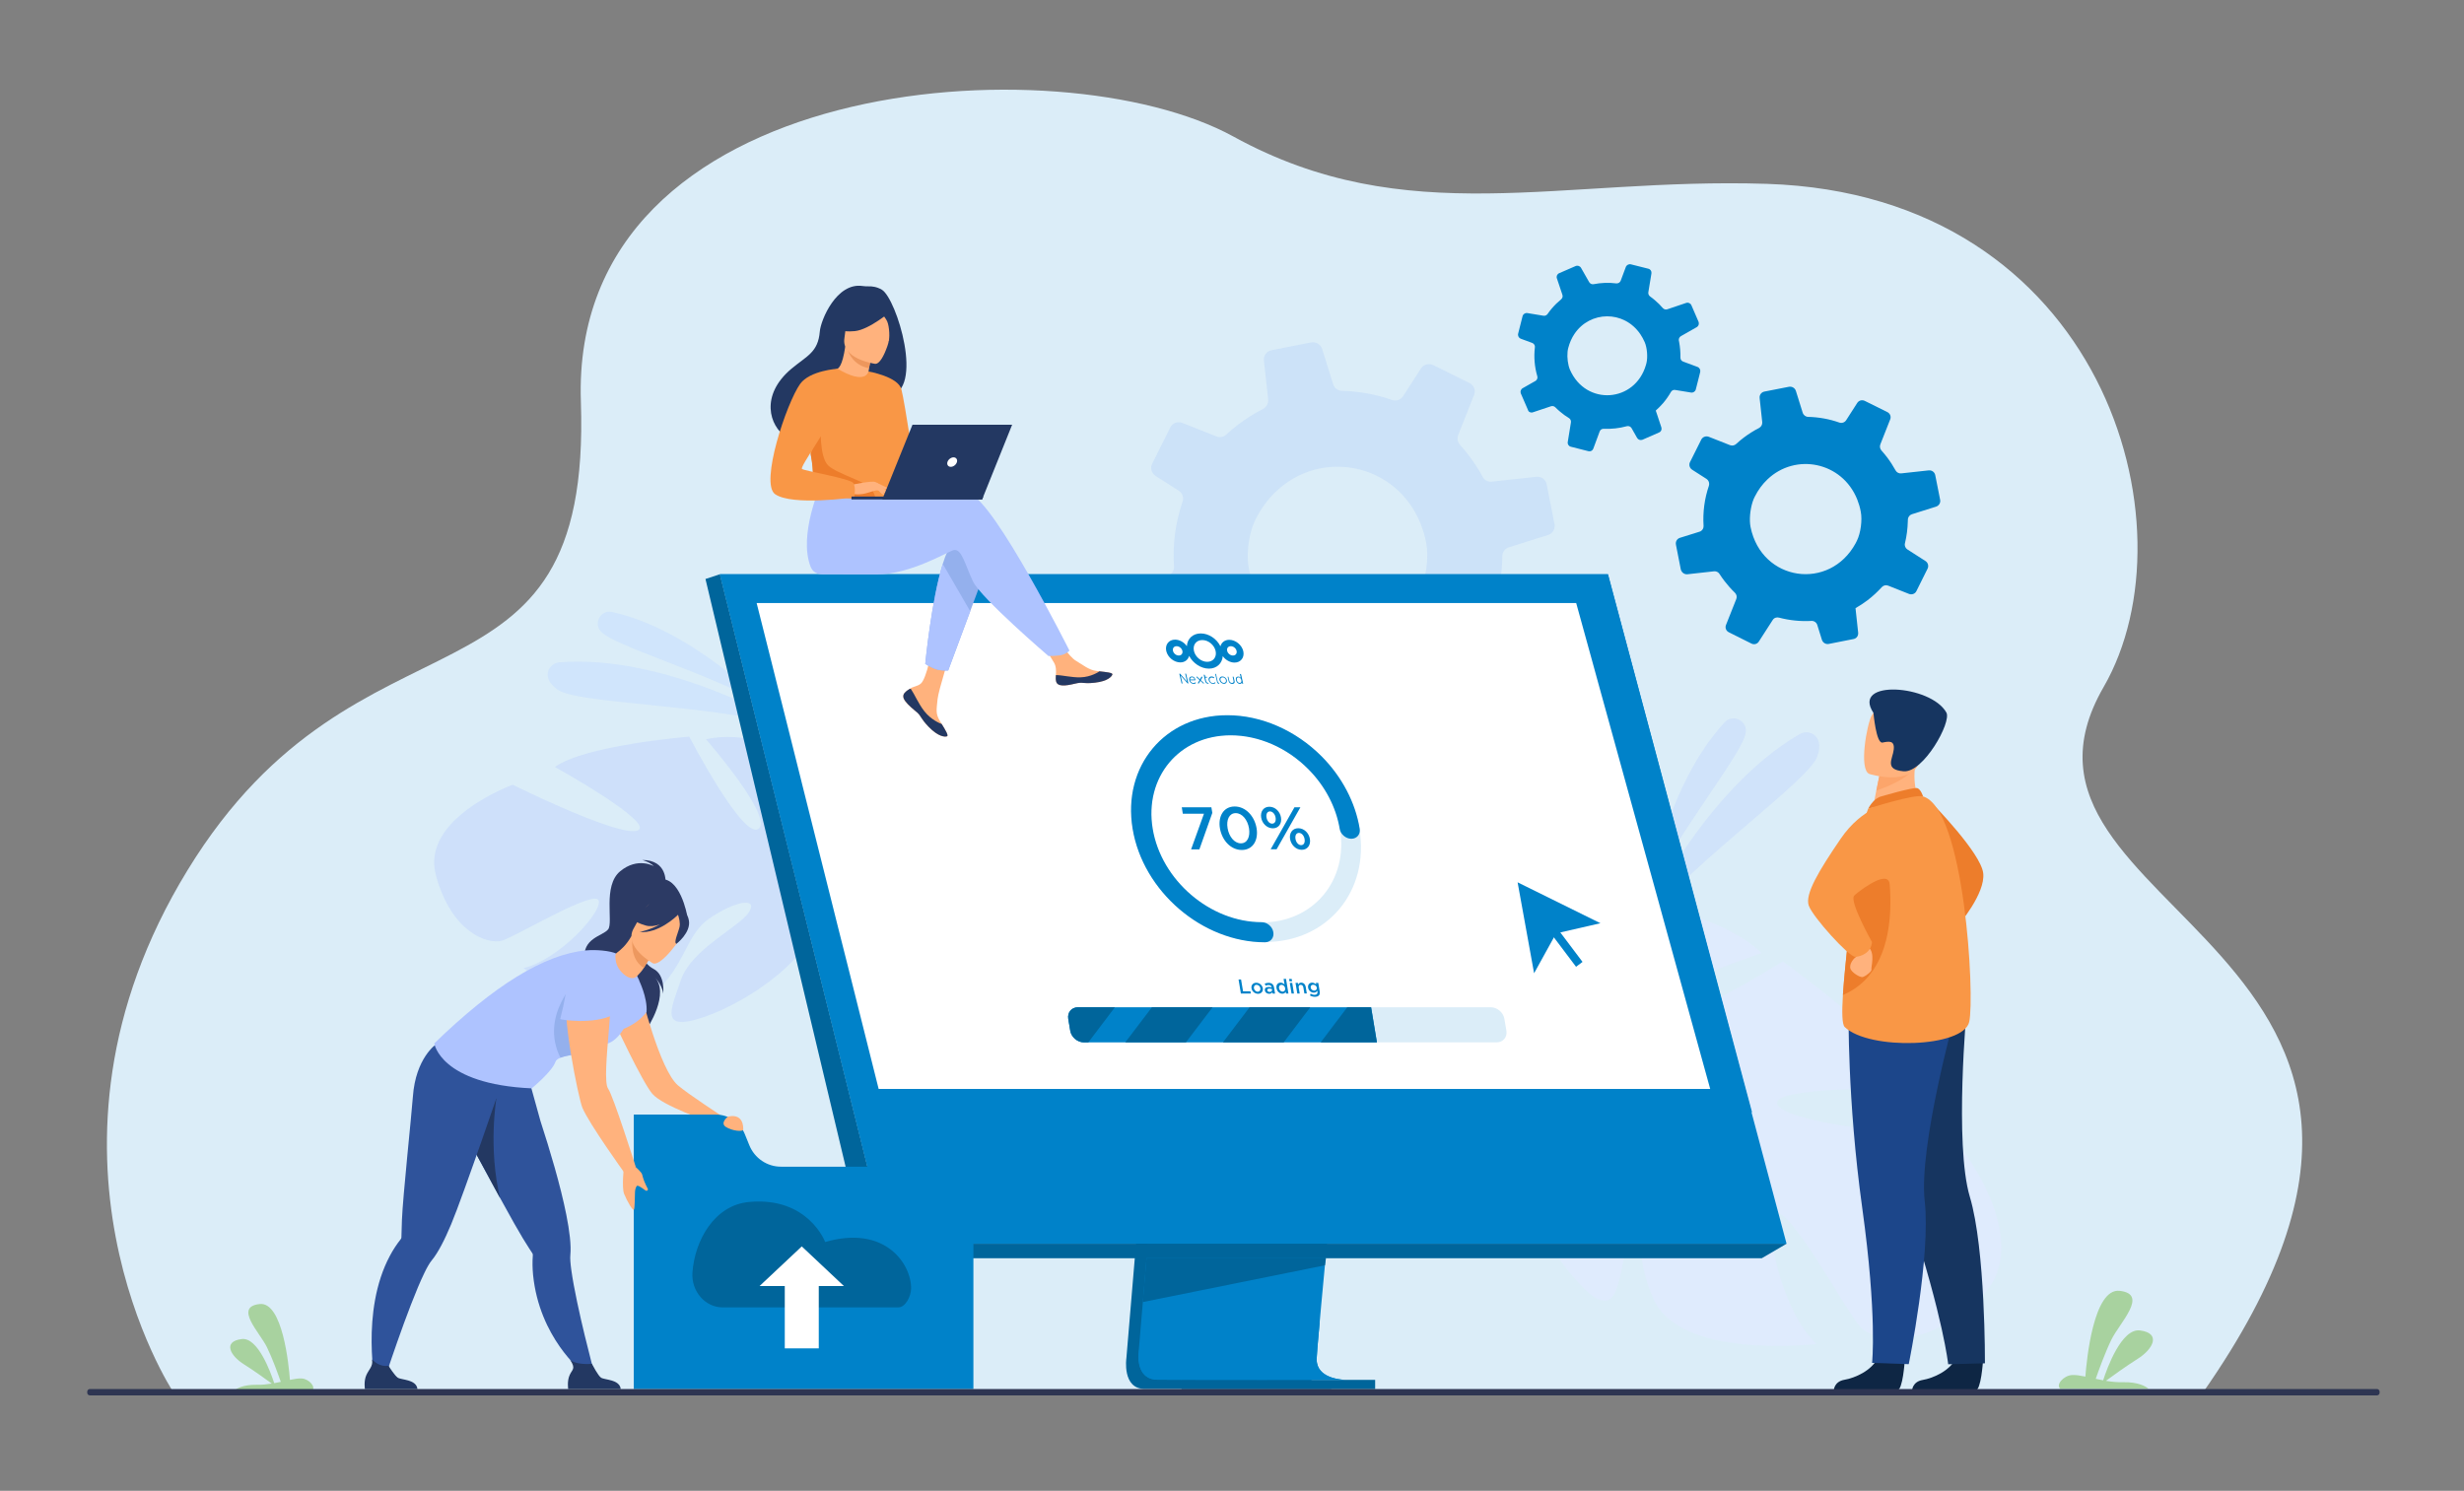 <?xml version="1.0" encoding="UTF-8"?>
<!-- Generator: Adobe Illustrator 26.5.0, SVG Export Plug-In . SVG Version: 6.00 Build 0)  -->
<svg xmlns="http://www.w3.org/2000/svg" xmlns:xlink="http://www.w3.org/1999/xlink" version="1.1" id="_x2018_лой_x5F_1" x="0px" y="0px" viewBox="0 0 2855.6 1728" style="enable-background:new 0 0 2855.6 1728;" xml:space="preserve">
<rect x="0" y="0" width="2855.6" height="1728" fill="#808080" stroke="none"/>
<style type="text/css">
	.st0{fill:#DBEDF8;}
	.st1{opacity:0.3;}
	.st2{fill:#AEC3FF;}
	.st3{fill:#DFEBFD;}
	.st4{opacity:0.5;}
	.st5{fill:#C5DDFF;}
	.st6{opacity:0.2;}
	.st7{fill:#91B5F8;}
	.st8{fill:#0082C9;}
	.st9{fill:#A8D29F;}
	.st10{fill:#00659B;}
	.st11{fill:#FFFFFF;}
	.st12{fill:#2C3A64;}
	.st13{fill:#FFB27D;}
	.st14{fill:#2F539B;}
	.st15{fill:#233862;}
	.st16{fill:#94B0ED;}
	.st17{fill:#ED985F;}
	.st18{fill:#ED975D;}
	.st19{fill:#F99746;}
	.st20{fill:#ED7D2B;}
	.st21{fill:#0E2644;}
	.st22{fill:#163560;}
	.st23{fill:#1C468A;}
	.st24{fill:#FCA56B;}
	.st25{fill:#2E3552;}
</style>
<g>
	<path class="st0" d="M200.9,1613.7c0,0-183.7-278,16.4-605s468.9-162.6,455.9-543.2c-13-380.7,555.4-417.6,756.3-307.2   s378.2,47.1,618.2,54.8c389.1,12.5,498.1,396.5,390.2,583.3c-153.1,265.1,479.6,296.3,115.4,817.3H200.9z"></path>
</g>
<g class="st1">
	<path class="st2" d="M505.2,1014.7c-18.1-66.3,89-105.1,89-105.1s124.4,61.7,144.9,52.9c20.5-8.8-96-73.5-96-73.5   c34.9-25.3,155.7-35.2,155.7-35.2s62.6,120.4,80.3,106.8c17.7-13.6-60.9-103.7-60.9-103.7c42.1-10.3,100,11.9,100,11.9   c81.6,43.5,21.6,146,21.6,146s22.6,41.2,74.9,73.1l0,0c0,0,10.7,5.3,25,16.5l-9.8,5.7c-2.3-2.1-4.7-4.2-7.1-6l0,0l-0.1-0.1   c-1.6-1.1-3.8-2.7-6.5-4.6l0,0l0,0c-6.4-4.1-10.9-7.2-14-9.6l0,0c-19.7-13.1-46.5-29.4-58.1-29.4c0,0,0.2-2.2-0.5-5.7   c0.2,1.8,0.4,3.7,0.5,5.7c4.3,45.6-75.7,100.5-127.8,118.3s-39.5-7.3-27-43.2c12.5-36,68.3-61.2,78.9-78.6s-17-12.5-46.6,8.1   s-26.9,60.7-74.2,94.8c-47.3,34.2-140.7-37.7-140.7-37.7c40.9-9.6,91.7-65,87.1-78.4c-4.6-13.3-95.7,41.8-112.1,46.6   C565.1,1094.9,523.3,1081,505.2,1014.7z"></path>
</g>
<g>
	<path class="st3" d="M2296.3,1502.7c66.5-64.6-31.2-183.1-31.2-183.1s-186.7-13.7-204.4-38s161.9-19.4,161.9-19.4   c-23.1-53.3-156.5-147.7-156.5-147.7s-155.3,96.8-166.5,68.9s141.9-78.7,141.9-78.7c-41.8-40.8-124.2-54.8-124.2-54.8   c-124.6-5.5-125.3,154.8-125.3,154.8s-54.5,32.4-137.1,33.4l0,0c0,0-16-1.2-40.3,2l7.4,13.3c4.2-0.9,8.3-1.6,12.4-2.1   c0,0,0,0,0.1,0s0.1,0,0.2,0c2.6-0.2,6.2-0.5,10.7-0.9l0,0l0,0c10.2-0.3,17.7-0.9,22.9-1.5l0,0c31.8-1.7,74.2-2.2,87.5,5.8   c0,0,1.3-2.6,4.5-6.2c-1.4,2-3,4.1-4.5,6.2c-36.3,50,18.9,168.6,67.2,225c48.3,56.4,50.9,18.7,61-31.7   c10.1-50.4-37.3-117.9-37.7-145.4c-0.3-27.5,28.3-2.9,48.5,41.3c20.2,44.2-10.4,88.9,21.1,161s189.2,52.9,189.2,52.9   c-40.9-39.2-61.8-138.4-47.3-150.7c14.5-12.3,82.5,114.2,98.2,131C2171.7,1554.7,2229.8,1567.3,2296.3,1502.7z"></path>
</g>
<g>
	<g class="st4">
		<path class="st5" d="M887.8,818.3c0,0-85-88.5-178.6-109c-12.4-2.7-21.4,11.8-13.5,21.8c0.1,0.2,0.3,0.3,0.4,0.5    C709.8,748.5,820.8,779.6,887.8,818.3z"></path>
	</g>
	<g class="st4">
		<path class="st5" d="M914.9,841.6c0,0-141.4-84.1-266.8-73.9c-7.6,0.6-13.8,7.1-13.4,14.8c0.2,5,3.1,10.9,11.7,17    C669.2,815.7,818.1,816.3,914.9,841.6z"></path>
	</g>
</g>
<g class="st4">
	<g class="st4">
		<path class="st2" d="M1910.7,1036.4c0,0,20.2-126.1,88.1-199.2c9-9.7,25.3-2.7,24.5,10.6c0,0.2,0,0.4,0,0.7    C2021.5,871.1,1945,963.5,1910.7,1036.4z"></path>
	</g>
	<g class="st4">
		<path class="st2" d="M1901.4,1072.4c0,0,71-155.8,184.3-221.5c6.9-4,16-2.1,20.2,4.7c2.8,4.4,3.8,11.1,0.1,21.5    C2096.1,904.5,1969.1,993.4,1901.4,1072.4z"></path>
	</g>
</g>
<g class="st6">
	<path class="st7" d="M1329.6,746.6l49.5-5.4c4.1-0.4,8.1,1.5,10.4,5c2.8,4.5,5.9,8.8,9.2,13.1c6.1,7.9,12.6,15.3,19.5,21.9   c3.3,3.1,4.3,7.8,2.7,12l-19.1,48.4c-2.1,5.1,0.2,11.1,5.2,13.6l42.6,21.2c4.8,2.4,10.6,0.8,13.6-3.7l25.9-40.3   c2.4-4,7.3-5.8,11.9-4.6c19.6,5.2,39.9,7.3,60.3,6.2c4.9-0.3,9.5,2.9,10.9,7.6l8.7,27.8c1.7,5.3,7.1,8.5,12.6,7.5l46.3-9.2   c1-0.2,1.8-0.4,2.7-0.9c4-1.9,6.5-6.3,6-10.8l-4-37l-1-9c7.7-4.3,15.3-9.3,22.5-14.8c9.7-7.4,18.6-15.6,26.4-24.3   c3-3.3,7.7-4.5,11.9-2.8l39,15.4c5.3,2.1,11.4-0.2,13.9-5.3l16.2-32.5l4.6-9.3c2.5-5.1,0.9-11.3-3.9-14.4l-33.7-21.7   c-3.9-2.5-5.9-7.1-4.7-11.6c3.2-13.3,5-26.9,5.3-40.5c0.1-1.2,0.1-2.3,0.1-3.4c0-0.4,0-0.8,0.1-1.2c0.4-4.4,3.5-8,7.7-9.3   l45.2-14.2c0.5-0.1,1-0.4,1.5-0.6c4.4-2.1,6.9-7.1,6-11.9l-9.1-46.2c-1.1-5.6-6.3-9.4-12-8.8l-51.6,5.7c-4.4,0.5-8.6-1.7-10.6-5.6   c-4.6-8.5-10-16.8-16.1-24.8c-3.2-4.2-6.6-8.3-10.1-12.2c-2.8-3.2-3.7-7.7-2.1-11.6l18.4-46.5c2-5.1-0.2-11-5.2-13.5l-42.1-20.9   c-5.1-2.5-11.3-0.9-14.4,4l-20.5,31.9c-2.7,4.3-8,6.1-12.8,4.5c-18.7-6.5-38.4-10.1-58.2-10.6c-4.7,0-8.8-3.2-10.2-7.7l-12.7-40.7   c-1.7-5.5-7.3-8.7-12.9-7.7l-46,9.1c-5.5,1.1-9.3,6.3-8.6,11.8l0.2,2.2l4.7,42.9c0.5,4.6-1.9,8.9-6,11.1l0,0   c-9.9,5.1-19.4,11.1-28.6,18c-4.9,3.7-9.5,7.6-13.9,11.7c-3.1,2.9-7.5,3.7-11.4,2.2l-39.5-15.7c-5.4-2.2-11.6,0.2-14.1,5.4   l-20.9,41.9c-0.6,1.2-0.9,2.5-1.1,3.7c-0.4,4,1.4,8.1,5,10.4l26.9,17.2c3.3,2.1,5.2,5.9,5,9.7c-0.1,1-0.2,2-0.6,3   c-8.3,24.1-11.6,49.5-9.9,74.9c0.4,4.3-2.1,8.3-5.8,10.3c-0.5,0.3-1.1,0.5-1.7,0.7l-36.6,11.4c-5.3,1.7-8.5,7-7.5,12.5l0.2,1.1   l8.9,45C1318.6,743.5,1323.8,747.3,1329.6,746.6z M1646.4,607.1c2.8,7.1,5.1,14.7,6.6,22.9c3,15.6-0.2,40.1-7.3,54.3   c-0.7,1.5-1.5,3-2.3,4.5c-48.7,89.7-175.5,71.5-196.1-30c-2.7-13.3-0.9-32.6,3.9-47.3c1.2-3.4,2.4-6.6,3.8-9.3   c6.5-12.9,14.5-23.7,23.7-32.4C1531,519.8,1618,536.4,1646.4,607.1z"></path>
</g>
<g>
	<path class="st8" d="M1955.7,665.6l30.7-3.4c2.6-0.3,5,0.9,6.4,3.1c1.8,2.8,3.7,5.5,5.7,8.1c3.8,4.9,7.8,9.5,12.1,13.6   c2,1.9,2.7,4.9,1.6,7.4l-11.9,30c-1.3,3.2,0.1,6.9,3.2,8.4l26.4,13.2c3,1.5,6.6,0.5,8.4-2.3l16.1-25c1.5-2.5,4.5-3.6,7.4-2.8   c12.1,3.2,24.8,4.5,37.5,3.8c3.1-0.2,5.9,1.8,6.8,4.7l5.4,17.3c1.1,3.3,4.4,5.3,7.8,4.7l28.8-5.7c0.6-0.1,1.1-0.3,1.7-0.5   c2.5-1.2,4-3.9,3.7-6.7l-2.5-23l-0.6-5.6c4.8-2.7,9.5-5.8,14-9.2c6-4.6,11.5-9.7,16.4-15.1c1.9-2.1,4.8-2.8,7.4-1.8l24.2,9.6   c3.3,1.3,7.1-0.1,8.6-3.3l10-20.1l2.9-5.8c1.6-3.2,0.5-7-2.4-8.9l-20.9-13.4c-2.4-1.5-3.6-4.4-2.9-7.2c2-8.3,3.1-16.7,3.3-25.1   c0.1-0.7,0.1-1.4,0.1-2.1c0-0.2,0-0.5,0-0.7c0.3-2.7,2.2-5,4.8-5.8l28-8.8c0.3-0.1,0.6-0.2,0.9-0.4c2.7-1.3,4.3-4.4,3.7-7.4   l-5.7-28.7c-0.7-3.5-3.9-5.8-7.4-5.5l-32,3.5c-2.7,0.3-5.3-1.1-6.6-3.5c-2.9-5.3-6.2-10.4-10-15.4c-2-2.6-4.1-5.1-6.3-7.6   c-1.8-2-2.3-4.8-1.3-7.2l11.4-28.9c1.3-3.2-0.1-6.8-3.2-8.4l-26.2-13c-3.2-1.6-7-0.6-8.9,2.5l-12.7,19.8c-1.7,2.7-5,3.8-7.9,2.8   c-11.6-4.1-23.8-6.3-36.1-6.6c-2.9,0-5.5-2-6.4-4.8l-7.9-25.3c-1.1-3.4-4.5-5.4-8-4.8l-28.6,5.6c-3.4,0.7-5.8,3.9-5.4,7.3l0.1,1.3   l2.9,26.7c0.3,2.9-1.2,5.5-3.7,6.9l0,0c-6.1,3.1-12.1,6.9-17.8,11.2c-3,2.3-5.9,4.7-8.7,7.3c-1.9,1.8-4.6,2.3-7.1,1.4l-24.6-9.7   c-3.4-1.3-7.2,0.1-8.8,3.3l-13,26c-0.4,0.7-0.6,1.5-0.7,2.3c-0.3,2.5,0.9,5.1,3.1,6.5l16.7,10.7c2,1.3,3.2,3.7,3.1,6   c0,0.6-0.1,1.3-0.3,1.9c-5.1,14.9-7.2,30.7-6.2,46.5c0.2,2.7-1.3,5.2-3.6,6.4c-0.3,0.2-0.7,0.3-1.1,0.4l-22.7,7.1   c-3.3,1-5.3,4.4-4.6,7.8l0.1,0.7l5.5,28C1948.8,663.6,1952.1,666,1955.7,665.6z M2152.4,578.9c1.7,4.4,3.2,9.1,4.1,14.2   c1.9,9.7-0.1,24.9-4.5,33.7c-0.5,0.9-0.9,1.9-1.4,2.8c-30.2,55.7-109,44.4-121.8-18.6c-1.7-8.2-0.6-20.2,2.4-29.4   c0.7-2.1,1.5-4.1,2.4-5.8c4-8,9-14.7,14.7-20.1C2080.7,524.7,2134.8,535.1,2152.4,578.9z"></path>
</g>
<g>
	<path class="st8" d="M1776.5,477.9l21-7c1.8-0.6,3.7-0.1,5,1.2c1.7,1.7,3.4,3.3,5.2,4.8c3.4,2.9,6.9,5.5,10.6,7.7   c1.7,1,2.6,3,2.3,5l-3.7,22.8c-0.4,2.4,1.1,4.8,3.6,5.4l20.5,5.2c2.3,0.6,4.7-0.7,5.5-2.9l7.4-20c0.7-2,2.6-3.2,4.7-3.1   c9,0.4,18-0.6,26.8-3c2.1-0.6,4.4,0.4,5.5,2.3l6.4,11.3c1.2,2.1,3.9,3,6.2,2.1l19.2-8.4c0.4-0.2,0.8-0.4,1.1-0.6   c1.6-1.2,2.2-3.3,1.6-5.3l-5.2-15.7l-1.3-3.8c2.9-2.6,5.8-5.5,8.4-8.5c3.5-4.1,6.6-8.5,9.2-13.1c1-1.7,2.9-2.7,4.9-2.3l18.4,3   c2.5,0.4,4.9-1.2,5.5-3.6l4-15.7l1.1-4.5c0.6-2.4-0.7-5-3.1-5.9l-16.7-6.2c-1.9-0.7-3.2-2.5-3.1-4.6c0.1-6.1-0.4-12.2-1.5-18.1   c-0.1-0.5-0.2-1-0.3-1.5c0-0.2-0.1-0.3-0.1-0.5c-0.2-1.9,0.8-3.8,2.5-4.8l18.3-10.4c0.2-0.1,0.4-0.3,0.6-0.4   c1.7-1.3,2.3-3.7,1.5-5.8l-8.3-19.2c-1-2.3-3.6-3.5-6-2.7l-21.9,7.4c-1.8,0.6-3.9,0.1-5.2-1.4c-2.8-3.3-5.9-6.3-9.3-9.2   c-1.8-1.5-3.6-3-5.5-4.3c-1.5-1.1-2.3-3-2-4.8l3.6-21.9c0.4-2.4-1.1-4.8-3.5-5.4l-20.3-5.1c-2.4-0.6-5,0.7-5.9,3.1l-5.9,15.8   c-0.8,2.1-2.9,3.4-5.1,3.2c-8.8-1.1-17.6-0.8-26.3,0.9c-2,0.4-4.1-0.5-5.2-2.4l-9.4-16.5c-1.3-2.2-4-3.1-6.3-2.1l-19.1,8.3   c-2.3,1-3.4,3.6-2.6,5.9l0.3,0.9l6.1,18.2c0.7,2,0,4.1-1.6,5.4l0,0c-3.8,3.1-7.4,6.6-10.7,10.5c-1.8,2.1-3.4,4.2-4.9,6.4   c-1.1,1.5-2.9,2.3-4.7,2l-18.7-3.1c-2.6-0.4-5,1.2-5.6,3.7l-5.1,20.2c-0.1,0.6-0.2,1.2-0.1,1.7c0.2,1.8,1.4,3.4,3.1,4.1l13.3,4.9   c1.6,0.6,2.8,2.1,3.1,3.7c0.1,0.4,0.1,0.9,0,1.4c-1.3,11.2-0.4,22.6,2.8,33.5c0.6,1.8-0.1,3.8-1.5,5c-0.2,0.2-0.4,0.3-0.7,0.5   l-14.8,8.4c-2.1,1.2-3,3.9-2.1,6.1l0.2,0.4l8.1,18.7C1771.4,477.6,1774.1,478.7,1776.5,477.9z M1901,387.3c1.9,2.8,3.6,5.9,5.1,9.3   c2.8,6.5,3.7,17.4,2,24.3c-0.2,0.7-0.4,1.5-0.6,2.2c-12.7,43.6-69.5,47.7-88,5.5c-2.4-5.5-3.5-14.1-2.8-20.9   c0.2-1.6,0.4-3.1,0.8-4.4c1.6-6.2,4.1-11.7,7.2-16.3C1842.6,360.3,1881.9,359.3,1901,387.3z"></path>
</g>
<g>
	<path class="st9" d="M271.2,1611.9h90.5c4.8-4.1-3.4-13.5-11.9-14.1c-3.7-0.3-8.4,0.5-13.8,1.6c-1.2-16.5-8.4-90.9-35.1-87.9   c-30.1,3.3,0,32.7,8.5,50.1c6.3,12.9,13,31.4,16,40.1c-2.4,0.5-5,1-7.6,1.5c-4-12.3-18.9-53.5-37.7-51.1   c-22.2,2.8-13.3,19.3,2.5,29.2c11.5,7.2,25.7,17.5,32.4,22.4c-5.7,0.9-11.7,1.6-17.7,1.4C281.7,1604.9,274.2,1609.5,271.2,1611.9z"></path>
</g>
<g>
	<path class="st9" d="M2490,1609.7h-102.3c-5.5-4.7,3.8-15.2,13.5-15.9c4.2-0.3,9.5,0.6,15.6,1.8c1.4-18.7,9.4-102.8,39.7-99.4   c34.1,3.8,0,37-9.6,56.7c-7.1,14.6-14.7,35.5-18.1,45.3c2.8,0.6,5.6,1.2,8.6,1.7c4.5-13.9,21.3-60.5,42.7-57.8   c25.1,3.2,15,21.9-2.8,33c-13,8.2-29.1,19.8-36.7,25.4c6.4,1.1,13.2,1.8,20,1.6C2478.1,1601.8,2486.7,1606.9,2490,1609.7z"></path>
</g>
<g>
	<g>
		<path class="st10" d="M1354.9,985.8l-49.5,588.4c0,0-5.2,35.7,21.3,35.7c43.6,0.1,217.1,0,217.1,0s-32.8-7.4-32.4-24.1    c0.5-19.7,57.8-605.6,57.8-605.6L1354.9,985.8z"></path>
	</g>
	<g>
		<path class="st8" d="M1560.2,1599.4c-8.6,0-176.5,0.3-219-0.2c-18.5-0.2-21.8-16.5-21.9-27c-0.1-5,0.6-8.8,0.6-8.8l1.3-15.3    l3.3-39l2.9-34.4l3.7-44.3l3.1-37.3l35.2-418.1l214.4-5.6c0,0-24.2,245.2-41.3,423.7c-1.9,19.9-3.7,39-5.4,56.8    c-0.5,5.7-1.1,11.2-1.6,16.6c-1.6,16.9-3,32.4-4.3,46.1c-0.7,7.2-1.3,13.9-1.8,20.1c-2.2,24.1-3.5,39.4-3.5,42.4    c0,1.7,0.1,3.3,0.4,4.8C1529.8,1598.6,1557,1599.4,1560.2,1599.4z"></path>
	</g>
	<g>
		<polygon class="st8" points="834.3,665.6 954.8,1149.7 971.3,1216.1 1027.5,1441.6 2070.5,1441.6 1863.5,665.6   "></polygon>
	</g>
	<g>
		<polygon class="st10" points="834.3,665.6 817.6,671.1 1005.3,1458.4 1027.5,1441.6   "></polygon>
	</g>
	<g>
		<polygon class="st10" points="1005.3,1458.4 2041.8,1458.4 2070.5,1441.6 1027.5,1441.6   "></polygon>
	</g>
	<g>
		<rect x="1369.3" y="1599.4" class="st10" width="224.4" height="10.7"></rect>
	</g>
	<g>
		<polygon class="st10" points="1536.7,1458.4 1535.5,1466.6 1324.4,1509.2 1327.3,1474.8 1328.7,1458.4   "></polygon>
	</g>
	<g>
		<path class="st8" d="M1560.2,1599.4c-8.6,0-176.5,0.3-219-0.2c-18.5-0.2-21.8-16.5-21.9-27l210.1-39.5    c-2.2,24.1-3.5,39.4-3.5,42.4c0,1.7,0.1,3.3,0.4,4.8C1529.8,1598.6,1557,1599.4,1560.2,1599.4z"></path>
	</g>
	<g>
		<polygon class="st8" points="834.3,665.6 1863.5,665.6 2030.5,1289.2 989.6,1289.2   "></polygon>
	</g>
	<g>
		<polygon class="st11" points="1982,1262.2 1018.3,1262.2 983.9,1125 970.5,1071.9 965.1,1050.3 929.7,909.3 927.9,902     909.2,827.4 900.8,794.1 893.7,765.7 876.9,699 1826.7,699 1845.1,765.7 1852.9,794.1 1862.1,827.4 1922.7,1047.1 1922.7,1047.1     1927.8,1065.7 1930.2,1074.4 1972,1226   "></polygon>
	</g>
	<g>
		<polygon class="st8" points="1380.6,1289.2 1027.8,1443.4 989.6,1289.2   "></polygon>
	</g>
</g>
<g>
	<g>
		<g>
			<g>
				<path class="st0" d="M1466,1091.9c-72.4,0-141-58.9-153-131.3s37.1-131.3,109.5-131.3s141,58.9,153,131.3      S1538.4,1091.9,1466,1091.9z M1426.2,852c-59.9,0-100.6,48.7-90.6,108.6c9.9,59.9,66.8,108.6,126.7,108.6s100.6-48.7,90.6-108.6      C1542.9,900.7,1486.1,852,1426.2,852z"></path>
			</g>
		</g>
		<g>
			<g>
				<path class="st8" d="M1466,1092.2c-72.6,0-141.4-59-153.4-131.6S1349.8,829,1422.4,829c39.4,0,79.3,17.5,109.5,47.9      c23.3,23.5,38.9,53.2,43.9,83.7c1.1,6.4-3.3,11.6-9.7,11.6c-6.4,0-12.5-5.2-13.5-11.6c-4.2-25.1-17-49.6-36.2-68.9      c-24.8-25.1-57.7-39.4-90.1-39.4c-59.7,0-100.3,48.6-90.4,108.3s66.6,108.3,126.3,108.3c6.4,0,12.5,5.2,13.5,11.6      C1476.8,1087,1472.5,1092.2,1466,1092.2z"></path>
			</g>
		</g>
	</g>
	<g>
		<path class="st8" d="M1395.3,943.2h-24.5l-1.2-7.5h34.3l1.1,6.5l-15,42.3h-9.6L1395.3,943.2z"></path>
		<path class="st8" d="M1413.8,960c-2.3-13.9,4.3-25.2,17.1-25.2c12.7,0,23,11.1,25.4,25.2c2.3,13.9-4.3,25.2-17.1,25.2    C1426.4,985.2,1416.2,974.1,1413.8,960z M1447.5,960c-1.6-9.6-7.8-17.5-15.4-17.5c-7.5,0-11.1,7.7-9.4,17.5    c1.6,9.6,7.8,17.5,15.4,17.5C1445.6,977.5,1449.1,969.8,1447.5,960z"></path>
		<path class="st8" d="M1461.6,947.6c-1.1-6.8,2.6-12.5,9.5-12.5c6.8,0,12.4,5.6,13.5,12.5c1.1,6.8-2.6,12.5-9.5,12.5    C1468.2,960,1462.7,954.4,1461.6,947.6z M1478.3,947.6c-0.6-3.9-3.4-7.1-6.5-7.1c-3.3,0-4.7,3.2-4,7.1c0.7,4,3.4,7.1,6.5,7.1    C1477.6,954.7,1479,951.5,1478.3,947.6z M1500.2,935.7h6.9l-27.6,48.7h-6.9L1500.2,935.7z M1495.1,972.5    c-1.1-6.8,2.6-12.5,9.5-12.5c6.8,0,12.4,5.6,13.5,12.5c1.1,6.8-2.6,12.5-9.5,12.5C1501.8,985,1496.3,979.3,1495.1,972.5z     M1511.9,972.5c-0.6-3.9-3.4-7.1-6.5-7.1c-3.3,0-4.7,3.2-4,7.1c0.7,4,3.4,7.1,6.5,7.1C1511.2,979.6,1512.6,976.4,1511.9,972.5z"></path>
	</g>
</g>
<g>
	<g>
		<g>
			<path class="st0" d="M1743.5,1181l2.3,13.7c1.2,7.5-3.8,13.5-11.3,13.5h-478.4c-7.5,0-14.6-6.1-15.8-13.5l-2.3-13.7     c-1.2-7.5,3.8-13.5,11.3-13.5h478.4C1735.2,1167.5,1742.3,1173.6,1743.5,1181z"></path>
		</g>
		<g>
			<g>
				<path class="st8" d="M1589,1167.5l6.8,40.7h-339.6c-7.5,0-14.6-6.1-15.8-13.5l-2.3-13.7c-1.2-7.5,3.8-13.5,11.3-13.5H1589z"></path>
			</g>
			<g>
				<polygon class="st10" points="1518.5,1167.5 1487.7,1208.2 1417.3,1208.2 1448.2,1167.5     "></polygon>
			</g>
			<g>
				<polygon class="st10" points="1589,1167.5 1595.7,1208.2 1530.6,1208.2 1561.4,1167.5     "></polygon>
			</g>
			<g>
				<polygon class="st10" points="1405.3,1167.5 1374.4,1208.2 1304.1,1208.2 1335,1167.5     "></polygon>
			</g>
			<g>
				<path class="st10" d="M1292.1,1167.5l-30.8,40.7h-5.2c-7.5,0-14.6-6.1-15.8-13.5l-2.3-13.7c-1.2-7.5,3.8-13.5,11.3-13.5H1292.1z      "></path>
			</g>
		</g>
	</g>
	<g>
		<path class="st8" d="M1435.4,1135.3h2.9l2.3,13.7h8.6l0.4,2.6h-11.5L1435.4,1135.3z"></path>
		<path class="st8" d="M1450.4,1145.5c-0.6-3.5,1.7-6.4,5.5-6.4s7,2.9,7.6,6.4s-1.7,6.4-5.5,6.4S1450.9,1149,1450.4,1145.5z     M1460.7,1145.5c-0.4-2.2-2.2-4-4.4-4c-2.3,0-3.4,1.8-3.1,4c0.4,2.1,2.2,4,4.4,4C1459.9,1149.4,1461,1147.6,1460.7,1145.5z"></path>
		<path class="st8" d="M1474.9,1151.6l-0.3-1.5c-0.7,1-1.8,1.8-3.7,1.8c-2.3,0-4.6-1.3-5-3.9c-0.5-2.7,1.5-4,4.3-4    c1.5,0,2.5,0.2,3.5,0.5v-0.2c-0.3-1.7-1.5-2.6-3.5-2.6c-1.4,0-2.4,0.3-3.4,0.8l-1.1-2.3c1.3-0.6,2.5-1,4.5-1    c3.6,0,5.7,1.9,6.3,5.2l1.2,7.3h-2.8V1151.6z M1474.1,1146.4c-0.8-0.3-1.8-0.5-2.9-0.5c-1.8,0-2.7,0.7-2.5,2    c0.2,1.2,1.4,1.8,2.7,1.8c1.9,0,3.1-1,2.8-2.6L1474.1,1146.4z"></path>
		<path class="st8" d="M1479.4,1145.4c-0.7-4.1,1.7-6.4,4.7-6.4c2,0,3.5,1,4.6,2.2l-1.1-6.6h2.8l2.8,17h-2.8l-0.3-2.1    c-0.7,1.3-1.8,2.3-3.8,2.3C1483.3,1151.9,1480.1,1149.5,1479.4,1145.4z M1489.4,1145.4c-0.4-2.4-2.3-3.9-4.2-3.9    c-1.9,0-3.3,1.5-2.9,4c0.4,2.4,2.3,3.9,4.2,3.9C1488.4,1149.4,1489.8,1147.8,1489.4,1145.4z"></path>
		<path class="st8" d="M1494,1134.7h3l0.4,2.7h-3L1494,1134.7z M1494.8,1139.3h2.8l2,12.3h-2.8L1494.8,1139.3z"></path>
		<path class="st8" d="M1501.4,1139.3h2.8l0.3,1.9c0.6-1.2,1.6-2.2,3.5-2.2c2.8,0,4.7,1.9,5.2,4.7l1.3,7.8h-2.8l-1.2-7    c-0.3-1.9-1.5-3-3.1-3s-2.6,1.1-2.3,3.1l1.2,7h-2.8L1501.4,1139.3z"></path>
		<path class="st8" d="M1518.2,1153.9l0.7-2.1c1.4,0.8,2.9,1.3,4.6,1.3c2.5,0,3.7-1.3,3.3-3.8l-0.2-1c-0.8,1.3-1.9,2.3-4,2.3    c-2.9,0-6-2.1-6.6-5.8c-0.6-3.6,1.8-5.8,4.6-5.8c2.1,0,3.5,1,4.7,2.1l-0.3-1.8h2.8l1.6,9.8c0.3,2.1,0.1,3.6-0.8,4.6    c-0.9,1.1-2.6,1.7-4.8,1.7C1522,1155.4,1520,1154.9,1518.2,1153.9z M1526.1,1144.8c-0.3-2-2.2-3.4-4.2-3.4s-3.3,1.4-2.9,3.4    c0.3,2,2.1,3.4,4.1,3.4C1525,1148.2,1526.4,1146.8,1526.1,1144.8z"></path>
	</g>
</g>
<g>
	<g>
		<g>
			<path class="st12" d="M771.3,1023.1c0,0,2.4-26.3-27-26.3c0,0,8.9,2.4,13.5,7.2c0,0-18.7-11-39.1,5.9     c-20.4,16.9-7.7,59.3-13.9,67.3s-30.3,9.7-27.4,35.7c3,26,76.6,58.6,71.9,80.2c0,0,28.9-42.4,8.2-61.8c0,0,10.1,9.5,11.1,20.7     c0,0,2.7-22-11.3-29c-12.4-6.2-22.5-29-21.5-33.1C736.9,1085.9,771.3,1023.1,771.3,1023.1z"></path>
		</g>
		<g>
			<path class="st13" d="M742.4,1149.3c0,0,21.9,90.8,43.5,108.9c12.9,10.9,51.5,35.9,51.5,35.9l-16,5.8c0,0-53.4-18-65.4-32.1     s-44.7-84.5-44.7-84.5L742.4,1149.3z"></path>
		</g>
		<g>
			<path class="st8" d="M868.4,1327.4l-5.2-12.8c-5.5-13.7-18.8-22.7-33.6-22.7h-95.1v60.4V1610h393.6v-257.7H905.3     C889.1,1352.4,874.5,1342.5,868.4,1327.4z"></path>
		</g>
		<g>
			<path class="st14" d="M536.1,1308.9c0.2,0.3,0.4,0.7,0.6,1.1c4.8,8.3,15.8,28.8,28,51.2c5.7,10.6,11.7,21.7,17.5,32.1     c9.8,18,18.8,33.9,24,42.4c5.3,8.6,9.2,14.6,10.8,17l0,0c0.5,0.7,0.6,1.6,0.5,2.5c-0.6,7.6-0.4,15.1,0.3,22.5     c7.3,72.8,56.4,111.8,56.4,111.8l14.6,2.2c0,0-20.7-76.5-26.7-119.8c-1-7.3-1.5-13.3-1.1-17.2c1.1-11.3-0.9-27.8-4.7-46.8     c-6.7-33.8-19.1-75.2-29.9-108.4c-0.7-2.1-21.2-76.4-21.2-76.4c-17.2,15.1-80.1,21.3-80.1,21.3S514.4,1270.2,536.1,1308.9z"></path>
		</g>
		<g>
			<path class="st15" d="M719.4,1610.1h-60.9c0,0-1.5-9.3,1.7-16.3c3-6.8,7.4-7,0.6-17.6c3.9,4,16.3,5.6,25.1,4.5     c1.1,1.8,7,13.5,10.6,16.1C700.4,1599.6,718.2,1598.6,719.4,1610.1z"></path>
		</g>
		<g>
			<path class="st15" d="M536.1,1308.9c0.2,0.3,0.4,0.7,0.6,1.1c4.8,8.3,30.8,56.3,42.9,78.7c-14.1-57.8-4.3-115.7-4.3-115.7     L536.1,1308.9z"></path>
		</g>
		<g>
			<path class="st12" d="M763,1019.4c0.4-1.6-34.8,15.9-36.6,17.9c-16.5,18.3-11.8,42.2-2.4,42.4c6.1,0.1,4.9,10.2,4.9,10.2     l67.5-28.6C796.4,1061.4,788.3,1014,763,1019.4z"></path>
		</g>
		<g>
			<path class="st2" d="M740.3,1135.7c0,0,10.3,20.5,9,37.2c0,0-12.4,19.5-44.5,24.5C704.8,1197.4,732.4,1135.7,740.3,1135.7z"></path>
		</g>
		<g>
			<path class="st14" d="M583.6,1248.8l0.2-11.4c-22.7,2.9-78.3-27.1-78.3-27.1s-23.8,15.8-27,60.9c-1.6,22-11.6,115.2-12.7,143     c-0.4,10.1-0.5,17.3-0.6,20.1l0,0c0,0.9-0.4,1.7-1,2.3c-4.7,6-8.8,12.3-12.3,18.9c-34.6,64.5-16.5,152.1-16.5,152.1l8-2     c0,0,29.3-90.8,48.4-130.1c3.2-6.7,6.2-11.8,8.7-14.8c7.2-8.7,14.8-23.6,22.3-41.5C537,1385.4,583.6,1248.8,583.6,1248.8z"></path>
		</g>
		<g>
			<path class="st15" d="M483.8,1610.1h-60.9c0,0-1.5-9.3,1.7-16.3c3-6.8,7.8-9.8,6.7-18c3.9,4,10.2,8.5,19,7.3     c1.1,1.8,7,11.1,10.6,13.7C464.8,1599.6,482.6,1598.6,483.8,1610.1z"></path>
		</g>
		<g>
			<path class="st2" d="M700.7,1210.5c-8.2,1.4,1.3,7.9-9.9,9.1c-16,1.7-32.6,2.9-41.2,6.4c-3.2,1.3-5.3,2.8-5.9,4.8     c-3.8,11.3-27.5,30.7-27.5,30.7c-106.1-4.8-112.9-52.1-112.9-52.1c68.9-66.9,127.4-103.3,175.9-107.8c11.8-1.1,27.7,0.4,35.1,3.7     c16.9,7.5,26.2,30.5,26.2,30.5S731.8,1205.2,700.7,1210.5z"></path>
		</g>
		<g>
			<path class="st16" d="M690.7,1219.6c-16,1.7-32.6,2.9-41.2,6.4c-25.1-49.9,21.4-92.7,21.4-92.7S687.2,1199.6,690.7,1219.6z"></path>
		</g>
		<g>
			<path class="st13" d="M704.6,1124.3c0,0-40.3-2.2-47.5,23.1c-7.2,25.3,13.4,126.3,17.9,136.7c8.1,19,48.8,75.5,48.8,75.5     l13.1-6.8c0,0-26.2-82.7-32.1-90.9C695.6,1249.1,716.6,1135.3,704.6,1124.3z"></path>
		</g>
		<g>
			<path class="st13" d="M736.8,1352.8c0,0,3.4,2.9,6.1,6.2c2.7,3.3,0.3,4.5,8.1,19.5c0,0-0.4,2.1-2.1,1.7     c-1.7-0.4-7.6-6.2-10.6-5.8c0,0-2.2,1.8-2.4,7.7c-0.2,5.5-0.2,17.7-1.2,19.9c-1,2.3-7.9-9.6-11.4-18.2c-3-7.5-0.1-32.9-0.1-32.9     L736.8,1352.8z"></path>
		</g>
		<g>
			<path class="st2" d="M649.2,1181.2c0.1,0.6,38.1,7,61.9-5.1c0,0,19.9-62.2-8.5-59.3c-28.4,3-45.2,11.9-45.9,25.5     C655.9,1156,649.2,1181.2,649.2,1181.2z"></path>
		</g>
		<g>
			<path class="st13" d="M713.2,1109.6c0.4,5,1.1,10.9,7.6,17.7c5.1,5.2,12.3,9.3,17.5,4.1c2.6-2.6,6.1-6.5,7.9-9.6     c4.4-7.6,9.7-15.4,9.7-15.4l-22.8-20l-1.4-1.2c-6,10.4-11.8,15.4-17,19.3C713.2,1105.7,713,1107.7,713.2,1109.6z"></path>
		</g>
		<g>
			<path class="st17" d="M755.9,1106.5c0,0-5.3,7.8-9.7,15.4c-14.2-8.7-14.2-26.3-13.1-35.4L755.9,1106.5z"></path>
		</g>
		<g>
			<path class="st13" d="M756.6,1116.5c0,0-34.4-19.2-22.2-40.4c12.3-21.2,16.1-38,38.6-26.7s22,21.9,19.7,30     C790.3,1087.4,765.8,1120.9,756.6,1116.5z"></path>
		</g>
		<g>
			<path class="st12" d="M798.4,1067c-1.6-9.4-6.4-10.3-9.7-9.7c-12.7-21-33.5-12.8-33.5-12.8c-11.1,13.9-27.1,16.3-27.1,16.3     s4,7.4,20.4,12c5,1.4,10.7,0.6,16.2-1.3c-11.4,6.4-23.4,8.8-23.4,8.8c21.7,2,42.3-17.8,44.5-20c1,3.1,2.8,9.5,1.7,14.2     c-1.4,6.4-7.1,18-3.6,19.5C784,1094,800.8,1081.1,798.4,1067z"></path>
		</g>
		<g>
			<path class="st13" d="M843.6,1294.3c0,0-9.6,7.2-2.4,11.9c7.2,4.7,20.2,6,20.2,2.9C861.6,1298.7,856.4,1291.3,843.6,1294.3z"></path>
		</g>
	</g>
	<g>
		<path class="st10" d="M837.6,1515.4H1041c8.4,0,14.8-12.8,14.9-21.9c0.3-28.5-30.2-74-99.6-53.9c0,0-19.6-52.8-88.3-46.4    c-40.4,3.8-62.8,44.9-65.5,81.6C800.9,1496.8,817.3,1515.4,837.6,1515.4z"></path>
	</g>
	<polygon class="st11" points="978,1490.6 929.2,1444.7 880.3,1490.6 909.5,1490.6 909.5,1562.9 948.9,1562.9 948.9,1490.6  "></polygon>
</g>
<g>
	<g>
		<polygon class="st8" points="1854.8,1070.1 1803.4,1081.9 1777.9,1128.1 1758.8,1022.7   "></polygon>
	</g>
	<g>
		
			<rect x="1808.4" y="1069.1" transform="matrix(0.799 -0.602 0.602 0.799 -294.673 1311.651)" class="st8" width="9.4" height="54.3"></rect>
	</g>
</g>
<g>
	<g>
		<g>
			<path class="st13" d="M1048.4,803.1c-1.7,1.9-1.9,4.1-1.1,6.4l0,0c1.5,4.3,6.7,9.1,12.6,13.8c0.8,0.6,1.4,1.2,2,1.7     c0.2,0.1,0.3,0.3,0.5,0.4c0.1,0.1,0.2,0.2,0.4,0.3c5.5,5.1,3.5,6.3,13.4,16.7c11.4,11.8,19.2,12,21.4,11     c1.9-0.9-1.9-7.2-6.2-14.2c-0.2-0.3-0.4-0.7-0.6-1c-0.6-0.9-1.1-1.9-1.7-2.8c-5-8.5-3.7-12.5-2.5-25.1c1-10.3,16-57.3,16-57.3     l-21.8-3.7c0,0-6.6,37.5-13.8,43.2c-3.9,3.1-8.2,3.1-11.9,5.4c-0.3,0.2-0.5,0.3-0.8,0.5C1052.2,799.7,1050.1,801.2,1048.4,803.1z     "></path>
		</g>
		<g>
			<path class="st15" d="M1048.4,803.1c-1.7,1.9-1.9,4.1-1.1,6.4l0,0c1.9,4.3,6.9,9,12.6,13.8c0.8,0.6,1.4,1.2,2,1.7     c0.2,0.1,0.3,0.3,0.5,0.4c0.1,0.1,0.2,0.2,0.4,0.3c5.5,5.1,3.5,6.3,13.4,16.7c11.4,11.8,19.2,12,21.4,11     c1.9-0.9-1.9-7.2-6.2-14.2c-2.2-0.8-12.5-5-20.2-14.9c-6.6-8.4-11.1-19.1-15.5-25.7c-0.5-0.1-0.8-0.1-1.3-0.2     C1052.2,799.7,1050.1,801.2,1048.4,803.1z"></path>
		</g>
		<g>
			<path class="st13" d="M1223.9,789.5c1.3,6.7,10.9,5.6,21.6,3s8.2,0.5,23.4-1.2c15.2-1.7,19.8-7.4,20.3-9.6     c0.4-2-7.1-2.7-15.2-3.6c-1-0.1-2-0.2-3.1-0.4c-9.1-1.1-15.8-7-24.1-11.9c-7.8-4.6-19.5-23.2-19.5-23.2l-20.9,1.7     c0,0,11,16.6,15.2,23.9c2.5,4.3,2.4,9.9,2.1,14.2C1223.6,784.7,1223.4,787.1,1223.9,789.5z"></path>
		</g>
		<g>
			<path class="st15" d="M1245.5,792.5c10.7-2.6,8.2,0.5,23.4-1.2c15.2-1.7,19.8-7.4,20.3-9.6c0.4-2-7.1-2.7-15.2-3.6l-0.1,0.2     c0,0-9.1,6.5-21.8,6.8c-10.3,0.3-21.3-2.7-28.4-2.6c-0.2,2.4-0.3,4.8,0.2,7.1C1225.3,796.2,1234.8,795.1,1245.5,792.5z"></path>
		</g>
		<g>
			<path class="st16" d="M1143.9,656l-19.5,52.5l-25.5,68.6c0,0-6.9,0.7-13.5-1.2c-6.1-1.8-13.1-6.4-13.1-6.4s7.1-73.7,20.3-115.9     c3.4-10.9,7.2-19.6,11.4-24.6C1124.3,604.8,1143.9,656,1143.9,656z"></path>
		</g>
		<g>
			<path class="st2" d="M1124,572.5c-11.1-3.6-40.1-0.1-71.6,5.6c-8.7,1.6-17.4-2.4-22-9.9l0,0l-79.2-6.2c0,0-26.1,57.9-11.8,94.8     c2.1,5.4,6.7,8.8,13.8,8.9l0,0c0,0,47.8,0.1,63.1,0.1c39.4,0,83.3-27.1,89-28.2c9.3-1.9,13,16.7,22.3,36.3     c9.3,19.5,87.5,86.5,87.5,86.5s12,0.1,17-1.7c5.3-2,7.3-4.6,7.3-4.6S1152.9,581.8,1124,572.5z"></path>
		</g>
		<g>
			<path class="st15" d="M1022,335.8c-5.9-3.5-11.6-4-15.1-3.9c-2.4,0.1-4.9-0.1-7.3-0.4c-30.2-4.4-48.4,39.5-49.5,52.7     c-2,24.3-14.8,28.1-33,43.3c-36.3,30.6-25.7,66.1-5.8,79.3c11.9,7.9,32.9,0,32.9,0c0.3,0.2,57.5-32,85.7-47.5     C1072.2,453.2,1039,345.9,1022,335.8z"></path>
		</g>
		<g>
			<path class="st13" d="M1006.3,446c0.1,0.1-13.9,4.9-23.2,0.7c-8.8-3.9-15.5-18.4-15.3-18.4c4-0.2,8.4-3.7,11.8-26.7l1.7,0.6     l28.7,10.3c0,0-2.1,9.2-3.4,18C1005.4,437.9,1004.8,445,1006.3,446z"></path>
		</g>
		<g>
			<path class="st18" d="M1009.9,412.6c0,0-1.1,5-2.8,14.2c-16.5-3-23.5-15.6-25.9-24.5L1009.9,412.6z"></path>
		</g>
		<g>
			<path class="st13" d="M1014.2,421.7c0,0-39.2-5.3-35.6-29.6c3.7-24.4,1.1-41.5,26.2-39.1c25.2,2.3,28.7,12.4,29.4,20.8     C1035.1,382.2,1024.5,422.5,1014.2,421.7z"></path>
		</g>
		<g>
			<path class="st15" d="M1032.9,360.4c0,0-25.1,21.6-42.2,23.4c-17.1,1.7-23.5-3.7-23.5-3.7s10.1-8.4,16.1-21.8     c1.8-4,5.6-6.7,9.9-7.1C1005.4,350.1,1028.5,349.6,1032.9,360.4z"></path>
		</g>
		<g>
			<path class="st15" d="M1017.2,358.5c0,0,8.4,8.1,11,14.1c2.6,5.8,3.3,19.7,1.3,25.2c0,0,13.1-25.4,5.7-37.8     C1027.3,346.9,1017.2,358.5,1017.2,358.5z"></path>
		</g>
		<g>
			<path class="st19" d="M1039.4,503.8c-1.2,79.4-0.3,62.8-9,70.3c-2.1,1.8-8,2.9-15.7,3.4c-24.3,1.6-67.1-2.4-68.8-6.9     c-5.6-15.6-1.7-20.4-6.3-44.2c-0.5-2.5-1.1-5.3-1.8-8.3c-3.9-16.4-7.7-21.9,6.1-48.2c12.6-23.8,25.6-43.2,26.8-42.5     c33.2,19.7,35.8,3.1,35.8,3.1S1040,465.1,1039.4,503.8z"></path>
		</g>
		<g>
			<path class="st2" d="M1124.4,708.5l-25.5,68.6c0,0-6.9,0.7-13.5-1.2c-6.1-1.8-13.1-6.4-13.1-6.4s7.1-73.7,20.3-115.9     L1124.4,708.5z"></path>
		</g>
		<g>
			<path class="st19" d="M1006.5,430.6c0,0,34.1,5.8,38.1,20.5s17.2,103.9,17.2,103.9s-9.6,9.4-17.6,1.4S1019,473,1019,473     L1006.5,430.6z"></path>
		</g>
		<g>
			<path class="st20" d="M1014.6,577.5c-24.3,1.6-67.1-2.4-68.8-6.9c-5.6-15.6-1.7-20.4-6.3-44.2l11.7-33.1c0,0-1.9,36.8,8.9,46.5     c10.8,9.7,44.5,18.7,49.7,26.8C1012.5,570.5,1014.2,574.4,1014.6,577.5z"></path>
		</g>
		<g>
			<path class="st13" d="M986.8,562c0,0,24-5.3,27.9-3.2s13.3,9.9,14.5,12.6c1.2,2.7-8.6-2.1-11.8-2.9c-2.1-0.6-7.5,1.3-10.2,2.2     c-11.3,3.8-18.3,1.8-18.3,1.8L986.8,562z"></path>
		</g>
		<g>
			<path class="st19" d="M970.7,427.4c0,0-32.2,2-43.4,17.6c-15.7,21.9-46.9,115.3-29,127.8c20.1,14,91.6,3.7,91.6,3.7     s2.4-11.1-0.9-16.5s-57.1-14.1-59.6-16.5c-2.5-2.5,31-48.4,31-55.8C960.3,480.1,970.7,427.4,970.7,427.4z"></path>
		</g>
		<g>
			<path class="st13" d="M1015.8,565.5c0,0,5,6.5,6.7,7.3c1.6,0.8,2.7,0.6,2.7,0.6l-3.4-6.1L1015.8,565.5z"></path>
		</g>
		<g>
			<path class="st13" d="M1014.6,558.8l14.6,7.1c0,0-0.6,1-2.4,0.9s-6.3-1.7-6.3-1.7L1014.6,558.8z"></path>
		</g>
	</g>
	<g>
		<g>
			<polygon class="st15" points="1139.6,575.5 986.8,575.5 986.8,578.9 1138.2,578.9    "></polygon>
		</g>
		<g>
			<polygon class="st15" points="1022.5,578.9 1138.2,578.9 1173,492.3 1057.5,492.3    "></polygon>
		</g>
		<g>
			<path class="st11" d="M1109,535.6c0.9-3-0.9-5.5-3.9-5.5s-6.2,2.5-7.1,5.5s0.9,5.5,3.9,5.5S1108.1,538.7,1109,535.6z"></path>
		</g>
	</g>
</g>
<g>
	<g>
		<path class="st20" d="M2239.4,931.3c0,0,56.1,57.1,59,80.7c2.9,23.7-29.1,60.7-29.1,60.7L2239.4,931.3z"></path>
	</g>
	<g>
		<path class="st21" d="M2207.4,1577.7c0,0-2.1,33.4-8.6,33.8c-0.9,0.1-32.8,0-32.8,0l-40.7-0.3c0,0,0.3-9.8,12.2-11.9    c11.9-2,31.9-10.4,39.1-26.1C2184.2,1556.7,2207.4,1577.7,2207.4,1577.7z"></path>
	</g>
	<g>
		<path class="st21" d="M2298.1,1577.9c0,0-2.1,33.4-8.6,33.8c-0.9,0.1-32.8,0-32.8,0l-40.7-0.3c0,0,0.3-9.8,12.2-11.9    c11.9-2,31.9-10.4,39.1-26.1C2274.9,1556.9,2298.1,1577.9,2298.1,1577.9z"></path>
	</g>
	<g>
		<path class="st22" d="M2163,1218.7c0,0,10.5,68.1,50,189.2c39.5,121,44.8,173.4,44.8,173.4l42.6-1.1c0,0,0.7-132.2-17.5-193    c-18.2-60.9-3.5-219.2-3.5-219.2L2163,1218.7z"></path>
	</g>
	<g>
		<path class="st23" d="M2142.4,1171.4c0,0-1.7,102.7,15.8,228.7c17.5,126.1,11.4,179.6,11.4,179.6l42.5,1.5    c0,0,25.7-126,18.5-189.1s35.3-216.4,35.3-216.4L2142.4,1171.4z"></path>
	</g>
	<g>
		<path class="st13" d="M2225.3,931.3l-22.7,14.8l-32.7-6.2c0.5-2.6,2.6-13.6,4.6-23.5c0.1-0.6,0.2-1.2,0.4-1.7    c1.7-8.4,3.2-15.7,3.2-15.7l30.6-13.4l11.4-5c0,0.2-0.9,9.4-1,10.7C2216.8,915.1,2225.3,931.3,2225.3,931.3z"></path>
	</g>
	<g>
		<path class="st20" d="M2178.3,923.7c0.6-0.3,39.5-11.6,43.7-10.2c4.2,1.4,6.7,9.6,6.7,9.6l-63.5,14.2    C2165.1,937.3,2170.1,927.1,2178.3,923.7z"></path>
	</g>
	<g>
		<path class="st19" d="M2282.2,1184.4c-6.6,30-116.1,33.3-144.3,6c-3.2-3.1-3.3-17.6-2.1-37c2.5-38.1,10.2-95.3,10.5-124.5    c0.2-14.1,2.1-28.6,4.8-41.7c5.6-27.9,14-49.9,14-49.9s53.5-17.2,63.5-14.2C2276.8,937.3,2288.8,1154.4,2282.2,1184.4z"></path>
	</g>
	<g>
		<path class="st20" d="M2135.8,1153.3c2.5-38.1,10.2-95.3,10.5-124.5c0.2-14.1,2.1-28.6,4.8-41.7l32.2-5.6    C2183.3,981.5,2218.8,1117.9,2135.8,1153.3z"></path>
	</g>
	<g>
		<path class="st13" d="M2153.4,1100.3c0,0,2.2,5.2-2.4,8.8c-4.6,3.5-7.6,9.2-6.6,13.4c1,4.2,11.1,11,14.6,9.9s10.6-6.6,9.9-8.8    c-0.8-2.2,4.8-19.3-3.7-25.9C2156.7,1091.1,2153.4,1100.3,2153.4,1100.3z"></path>
	</g>
	<g>
		<path class="st19" d="M2188.8,931.4c0,0-30.5,4-55.6,40.8s-41.6,64.1-37,77.4c4.6,13.3,46.5,59.4,53.7,59.4s18.9-5.2,19.6-17.1    c0,0-26.5-47.1-20.7-53.7c2.5-2.8,35.5-29.1,40.6-16C2197.9,1044.1,2188.8,931.4,2188.8,931.4z"></path>
	</g>
	<g>
		<path class="st24" d="M2216.7,891.7c-6.7,11.4-31.8,21.2-42.2,24.7c0.1-0.6,0.2-1.2,0.4-1.7c1.7-8.4,3.2-15.7,3.2-15.7l30.6-13.4    C2215.4,885.5,2219.5,887,2216.7,891.7z"></path>
	</g>
	<g>
		<path class="st13" d="M2166.5,897.1c0,0,49.2,15.5,58.4-15.3s21.7-49.6-9.4-60.8c-31.1-11.2-40.7-1.3-46.3,8.3    C2163.7,838.8,2153.9,892.3,2166.5,897.1z"></path>
	</g>
	<g>
		<path class="st22" d="M2171.2,826.3c0,0,3.1,35.9,10.5,34.4s14.2-2.7,13,8.1c-1.1,10.8-11.4,23.3,11.4,25.2    c22.9,2,55.9-57,49.6-68.1C2237.8,793.7,2145.1,787,2171.2,826.3z"></path>
	</g>
</g>
<g>
	<path class="st25" d="M2754.7,1617.4H104.2c-1.7,0-3.1-1.4-3.1-3.1v-1.2c0-1.7,1.4-3.1,3.1-3.1h2650.5c1.7,0,3.1,1.4,3.1,3.1v1.2   C2757.8,1616,2756.4,1617.4,2754.7,1617.4z"></path>
</g>
<g>
	<path id="path1052" class="st8" d="M1391.6,734.2c-9.2,0-15.7,6.2-16.1,14.8c-3.1-4.5-8.4-7.6-13.7-7.6c-7.3,0-11.8,5.9-10.2,13.2   c1.7,7.3,9,13.2,16.3,13.2c5.3,0,9.1-3.2,10.2-7.6c4.4,8.5,13.7,14.8,22.9,14.8c9.2,0,15.5-6.2,16.1-14.5c3.1,4.4,8.4,7.5,13.6,7.5   c7.3,0,11.8-5.9,10.2-13.2c-1.7-7.3-9-13.2-16.3-13.2c-5.2,0-9,3.1-10.2,7.5C1410,740.3,1400.8,734.2,1391.6,734.2z M1393.4,741.9   c7,0,13.8,5.6,15.4,12.6c1.6,7-2.7,12.6-9.7,12.6s-13.8-5.6-15.4-12.6C1382.1,747.4,1386.4,741.9,1393.4,741.9z M1363.6,749   c3.1,0,6,2.4,6.7,5.4c0.7,3.1-1.2,5.4-4.2,5.4c-3.1,0-6-2.4-6.7-5.4C1358.7,751.4,1360.5,749,1363.6,749z M1426.4,749   c3.1,0,6,2.4,6.7,5.4c0.7,3.1-1.2,5.4-4.2,5.4c-3.1,0-6-2.4-6.7-5.4C1421.5,751.4,1423.3,749,1426.4,749z"></path>
	<path id="path1174" class="st8" d="M1367.1,780.8c-0.3,0-0.3,0.1-0.3,0.4l2.5,10.7c0.1,0.3,0.2,0.4,0.5,0.4h0.3   c0.3,0,0.3-0.1,0.3-0.4l-2.1-8.9l7.9,9c0,0.1,0.1,0.1,0.1,0.1l0,0c0,0,0.1,0,0.1,0.1c0,0,0,0,0.1,0l0,0c0.1,0,0.1,0,0.1,0h0.3   c0.3,0,0.3-0.1,0.3-0.4l-2.5-10.6c-0.1-0.3-0.2-0.4-0.5-0.4h-0.3c-0.3,0-0.4,0.1-0.3,0.4l2.1,8.9l-7.8-9l-0.1-0.1   c-0.1-0.1-0.2-0.1-0.3-0.1L1367.1,780.8z M1437,781c-0.3,0-0.1,0.1,0,0.4l0.8,3.7c0.1,0.4,0.2,0.7,0.2,0.7l0,0c0,0-1.1-1.6-3-1.6   c-2.1,0-3.3,1.7-2.6,4.2c0.6,2.5,2.4,4.3,4.5,4.3c2.1,0,2.4-1.7,2.4-1.7h0.1c0,0,0,0.2,0,0.5l0.2,0.7c0.1,0.3,0.2,0.4,0.5,0.4h0.3   c0.3,0,0.3-0.1,0.3-0.4l-2.4-10.6c-0.1-0.3-0.5-0.4-0.8-0.4H1437z M1408.4,781.1c-0.3,0,0,0.1,0,0.4l2.1,9c0.4,1.8,1.6,2,2.3,2   c0.3,0,0.4-0.1,0.3-0.4l-0.1-0.3c-0.1-0.3-0.2-0.4-0.5-0.4c-0.4-0.1-0.9-0.1-1.2-1.2l-2-8.8c-0.1-0.3-0.5-0.4-0.8-0.4L1408.4,781.1   z M1395.4,782c-0.3,0-0.4,0.1-0.3,0.4l0.4,1.9l0.2,1l1,4.2c0.4,1.9,1.8,3,3.6,3c0.4,0,0.4-0.1,0.4-0.4l-0.1-0.2   c-0.1-0.3-0.2-0.4-0.5-0.4c-0.7-0.1-1.8-0.3-2.3-2.1l-0.9-4h1.7c0.3,0,0.4-0.1,0.4-0.4l0-0.1c-0.1-0.3-0.2-0.4-0.5-0.4h-1.7   l-0.4-1.9c-0.1-0.3-0.2-0.4-0.5-0.4C1395.7,782,1395.4,782,1395.4,782z M1381.3,784.1c-2.2,0-3.6,1.6-3.1,4.3   c0.6,2.5,2.8,4.3,5.2,4.3c1.3,0,2.1-0.6,2.5-0.9c0.2-0.1,0.1-0.4,0-0.5l-0.3-0.2c-0.2-0.2-0.4-0.3-0.5-0.1c-0.3,0.3-0.9,0.7-2,0.7   c-1.7,0-3.4-1.2-3.9-3.2h5.9c0.2,0,0.4-0.2,0.3-0.4C1385,785.6,1383.4,784.1,1381.3,784.1z M1404.1,784.1c-2.4,0-3.9,1.8-3.3,4.3   s2.8,4.3,5.2,4.3c1.5,0,2.3-0.7,2.6-1c0.2-0.2,0.1-0.4-0.1-0.6l-0.1-0.1c-0.2-0.2-0.4-0.3-0.5-0.1c-0.3,0.4-1,0.9-2.1,0.9   c-1.8,0-3.5-1.3-3.9-3.2c-0.5-2,0.6-3.3,2.4-3.3c1,0,1.8,0.5,2.2,0.7c0.3,0.1,0.5,0.1,0.6-0.1l0.1-0.2c0.2-0.2,0-0.4-0.2-0.6   C1406.6,784.7,1405.5,784.1,1404.1,784.1L1404.1,784.1z M1416.6,784.1c-2.3,0-3.8,1.8-3.3,4.2c0.6,2.4,2.9,4.3,5.2,4.3   s3.8-1.8,3.3-4.3C1421.3,785.9,1419,784.1,1416.6,784.1z M1392.8,784.2c-0.1,0-0.1,0.1-0.3,0.1l-1.1,1.8l-0.8,1.3l-2.1-2l-1.1-1.1   c-0.1-0.1-0.2-0.1-0.3-0.1c-0.1,0-0.2,0-0.3,0.1l-0.2,0.2c-0.2,0.1-0.1,0.4,0.1,0.5l1.9,1.8l1.6,1.5l-1.3,2.1l0,0l-0.6,1.1   c-0.1,0.2,0,0.4,0.2,0.6l0.3,0.2c0.3,0.1,0.4,0.1,0.5-0.1l1.1-1.8l0.8-1.3l2.1,2l0,0l1.1,1.1c0.2,0.2,0.4,0.2,0.6,0.1l0.2-0.2   c0.2-0.1,0.1-0.4-0.1-0.5l-1.9-1.8l-1.6-1.5l1.3-2.1l0,0l0.6-1.1c0.1-0.2,0-0.4-0.2-0.6l-0.3-0.2   C1393,784.2,1392.9,784.2,1392.8,784.2L1392.8,784.2z M1423.1,784.3c-0.3,0-0.3,0.1-0.3,0.4l1.1,4.8c0.5,2.1,2.3,3.2,4.2,3.2   s3.2-1,2.7-3.2l-1.1-4.8c0-0.3-0.2-0.4-0.5-0.4h-0.3c-0.3,0-0.4,0.1-0.3,0.4l1,4.5c0.3,1.2-0.2,2.4-1.9,2.4c-1.5,0-2.7-1.2-3-2.4   l-1-4.5c-0.1-0.3-0.2-0.4-0.5-0.4H1423.1z M1381.5,785c1.2,0,2.4,0.9,2.9,2.6h-5.1C1379.1,785.9,1380.1,785,1381.5,785z    M1416.9,785.1c1.8,0,3.5,1.4,3.9,3.2c0.4,1.9-0.6,3.3-2.4,3.3s-3.5-1.5-3.9-3.3C1414,786.5,1415.1,785.1,1416.9,785.1z    M1435.3,785.1c1.8,0,2.9,1.6,3.3,3.2c0.5,2.3-0.5,3.3-1.9,3.3c-1.5,0-2.9-1.3-3.3-3.3C1433,786.3,1433.9,785.1,1435.3,785.1z"></path>
</g>
</svg>
